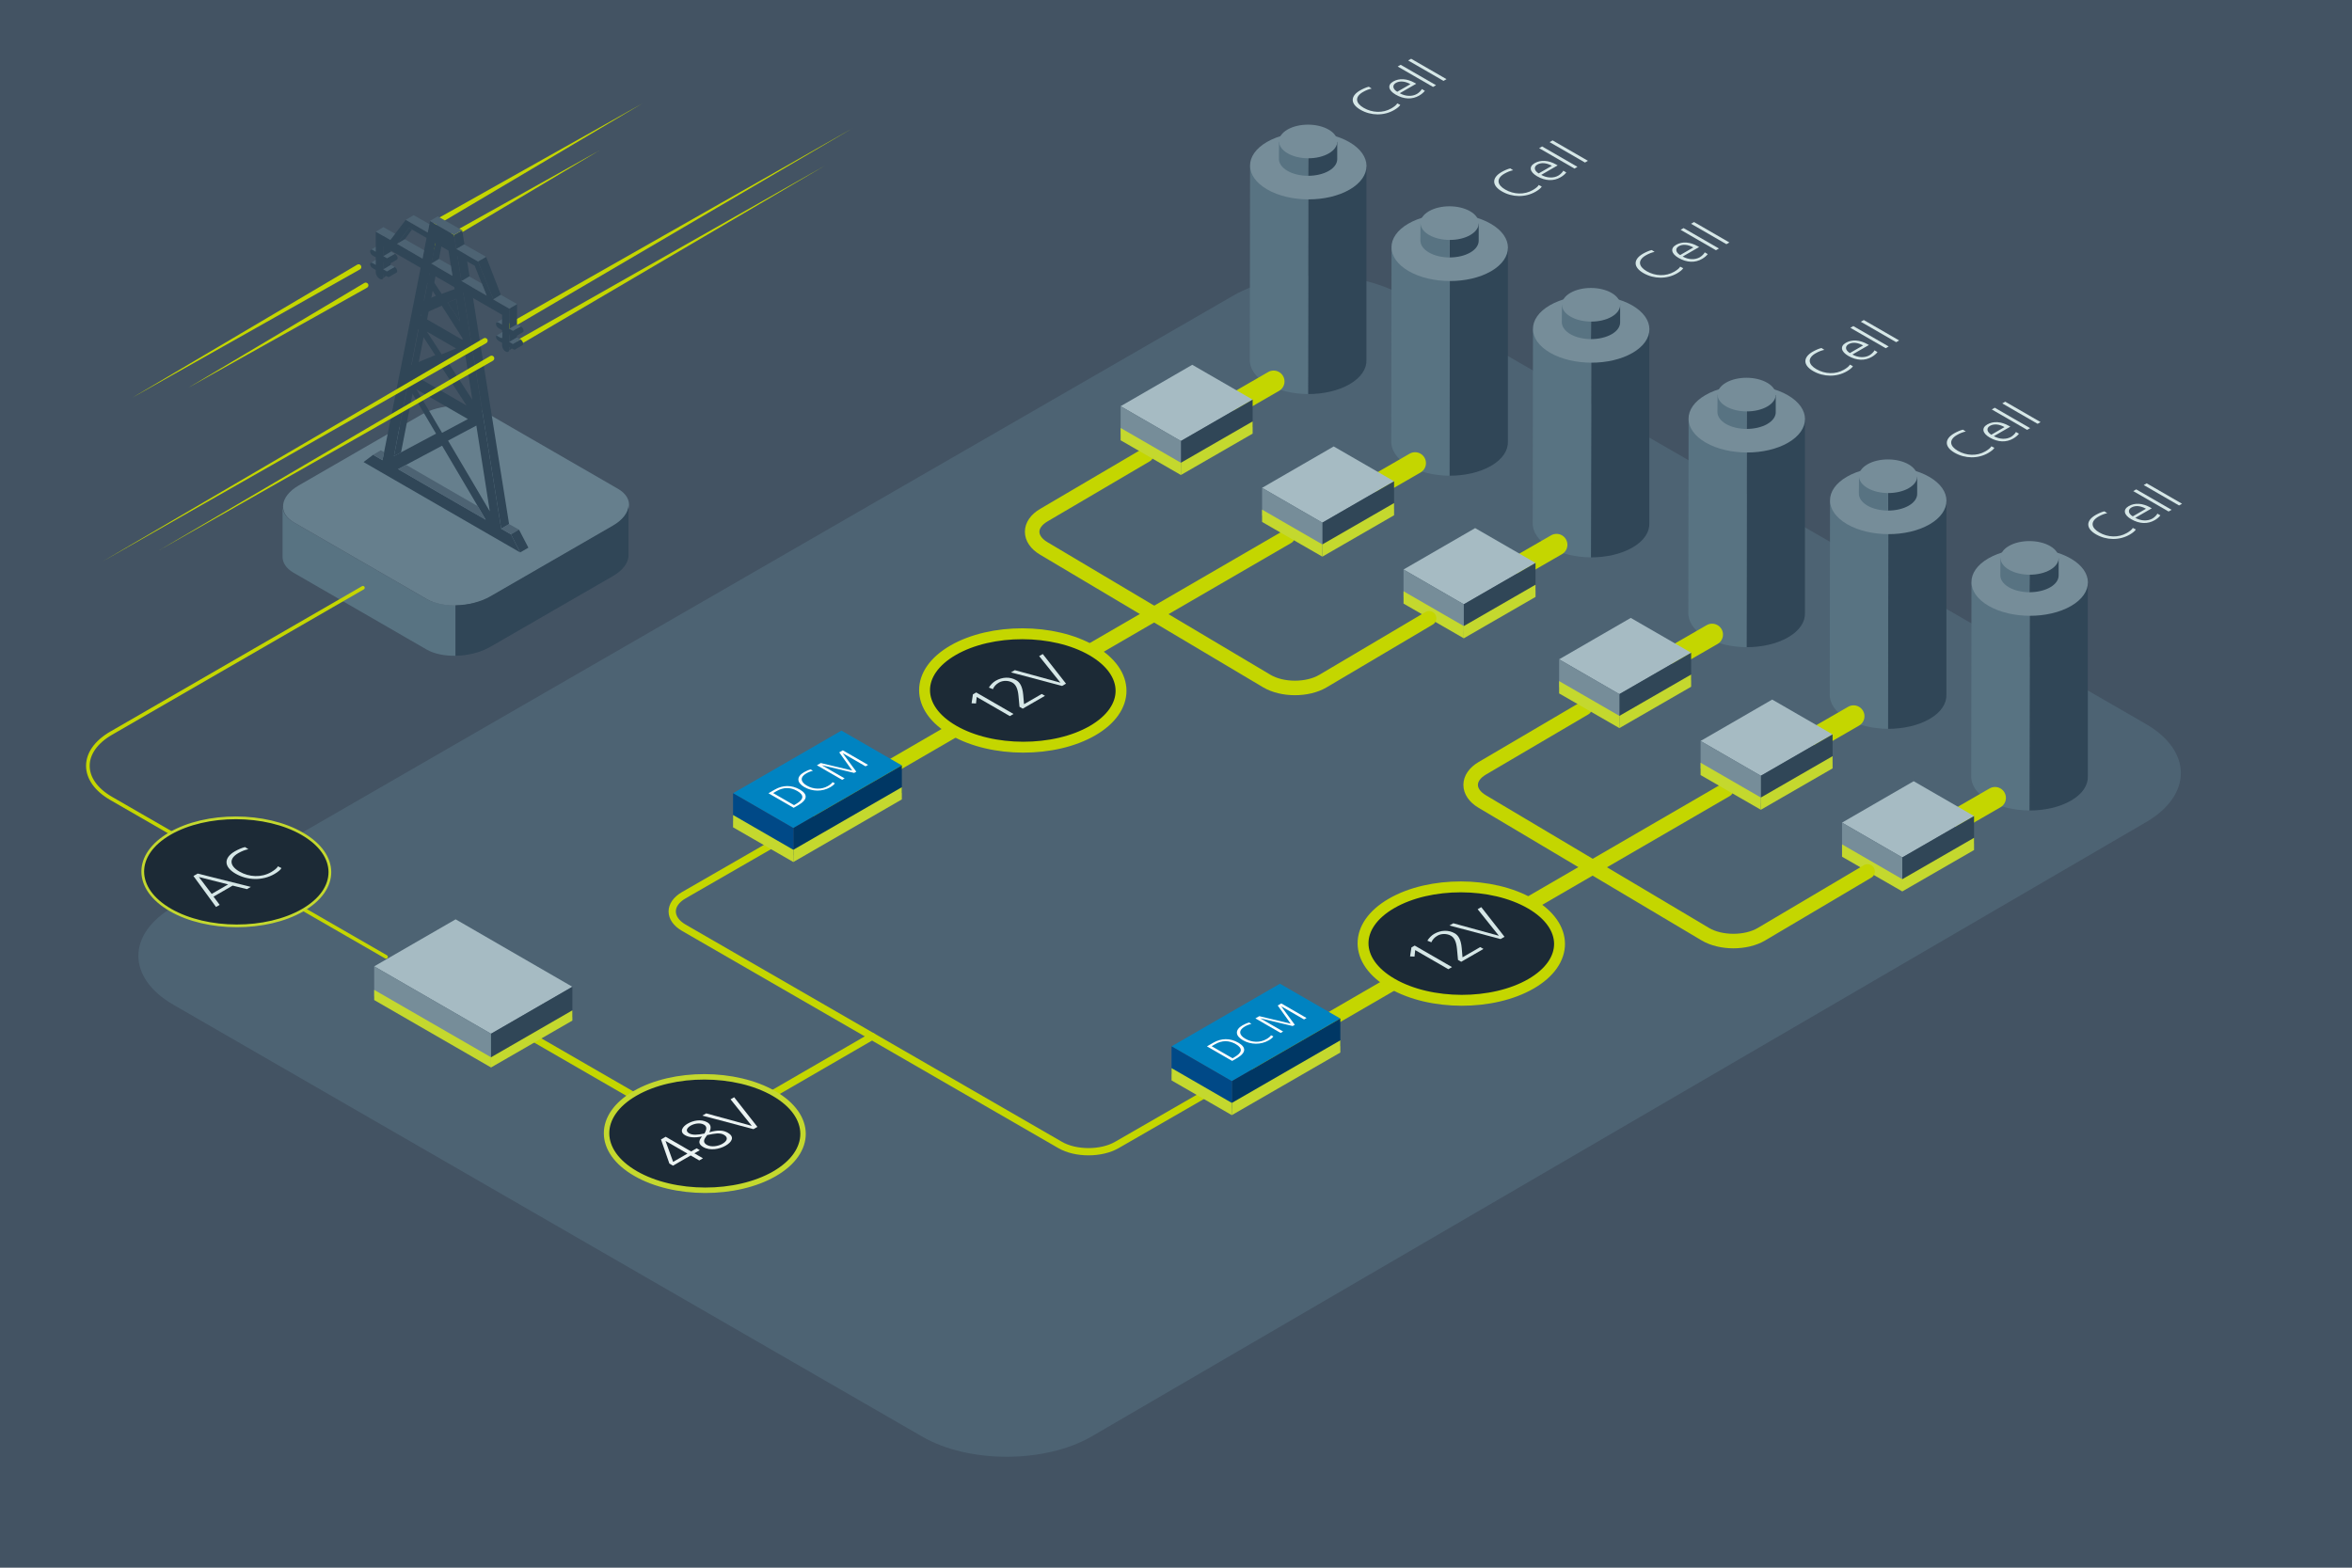 <?xml version="1.0" encoding="UTF-8"?><svg id="Layer_1" xmlns="http://www.w3.org/2000/svg" viewBox="0 0 1296 864"><defs><style>.cls-1{fill:#768d99;}.cls-2{stroke-width:2px;}.cls-2,.cls-3,.cls-4,.cls-5,.cls-6,.cls-7,.cls-8{stroke-linecap:round;}.cls-2,.cls-4,.cls-5,.cls-6{fill:none;stroke:#c4d600;stroke-miterlimit:10;}.cls-9{fill:#435363;}.cls-10{fill:#c4d82e;}.cls-11{fill:#667f8d;}.cls-12{fill:#587382;}.cls-13{fill:#d6e7e7;}.cls-14{fill:#c4d600;}.cls-15{fill:#003764;}.cls-16{fill:#ebf3f3;}.cls-17{fill:#a6bbc3;}.cls-18{fill:#fff;}.cls-3{stroke-width:1.5px;}.cls-3,.cls-7,.cls-8{fill:#1c2a36;stroke-linejoin:round;}.cls-3,.cls-8{stroke:#c4d82e;}.cls-19{fill:#304657;}.cls-4{stroke-width:8px;}.cls-5{stroke-width:12px;}.cls-6{stroke-width:4px;}.cls-20{fill:#4d6373;}.cls-21{fill:#004987;}.cls-7{stroke:#c4d600;stroke-width:6px;}.cls-8{stroke-width:3px;}.cls-22{fill:#0083c1;}</style></defs><rect class="cls-9" width="1296" height="864"/><path class="cls-20" d="M601.65,791.59c-25.66,14.95-67.71,15.05-93.43.2l-412.67-238.04c-25.73-14.84-25.73-39.12,0-53.96L679.58,162.91c25.73-14.84,67.83-14.84,93.55,0l409.23,236.06c25.73,14.84,25.78,39.22.12,54.17l-580.82,338.45Z"/><path class="cls-19" d="M752.94,198.28v-106.41l-31.96-.29-.22,125.6c8.24.03,16.62-1.8,22.89-5.42,6.42-3.71,9.5-8.6,9.29-13.47Z"/><path class="cls-12" d="M720.97,91.62c-8.18-.07-32.16,0-32.16,0l-.14,106.41c-.2,4.89,2.9,9.83,9.36,13.61,6.24,3.65,14.54,5.47,22.72,5.54l.22-125.56Z"/><path class="cls-1" d="M698.13,78.23c12.49-7.21,32.8-7.17,45.37.08,12.57,7.26,12.63,18.98.14,26.19-12.49,7.21-32.8,7.17-45.37-.08-12.57-7.26-12.63-18.98-.14-26.19Z"/><path class="cls-19" d="M736.84,87.45v-9.23l-15.98-.15-.11,18.82c4.12.01,8.31-.9,11.44-2.71,3.21-1.85,4.75-4.3,4.65-6.74Z"/><path class="cls-12" d="M720.86,78.1c-4.09-.04-16.08,0-16.08,0l-.07,9.23c-.1,2.44,1.45,4.92,4.68,6.81,3.12,1.82,7.27,2.73,11.36,2.77l.11-18.8Z"/><path class="cls-1" d="M709.44,71.4c6.24-3.61,16.4-3.59,22.69.04,6.28,3.63,6.32,9.49.07,13.1-6.24,3.61-16.4,3.59-22.69-.04-6.28-3.63-6.32-9.49-.07-13.1Z"/><path class="cls-19" d="M830.88,243.28v-106.41l-31.96-.29-.22,125.6c8.24.03,16.62-1.8,22.89-5.42,6.42-3.71,9.5-8.6,9.29-13.47Z"/><path class="cls-12" d="M798.92,136.62c-8.18-.07-32.16,0-32.16,0l-.14,106.41c-.2,4.89,2.9,9.83,9.36,13.61,6.24,3.65,14.54,5.47,22.72,5.54l.22-125.56Z"/><path class="cls-1" d="M776.07,123.23c12.49-7.21,32.8-7.17,45.37.08,12.57,7.26,12.63,18.98.14,26.19-12.49,7.21-32.8,7.17-45.37-.08-12.57-7.26-12.63-18.98-.14-26.19Z"/><path class="cls-19" d="M814.79,132.45v-9.23l-15.98-.15-.11,18.82c4.12.01,8.31-.9,11.44-2.71,3.21-1.85,4.75-4.3,4.65-6.74Z"/><path class="cls-12" d="M798.81,123.1c-4.09-.04-16.08,0-16.08,0l-.07,9.23c-.1,2.44,1.45,4.92,4.68,6.81,3.12,1.82,7.27,2.73,11.36,2.77l.11-18.8Z"/><path class="cls-1" d="M787.39,116.4c6.24-3.61,16.4-3.59,22.69.04,6.28,3.63,6.32,9.49.07,13.1-6.24,3.61-16.4,3.59-22.69-.04-6.28-3.63-6.32-9.49-.07-13.1Z"/><path class="cls-19" d="M908.82,288.28v-106.41l-31.96-.29-.22,125.6c8.24.03,16.62-1.8,22.89-5.42,6.42-3.71,9.5-8.6,9.29-13.47Z"/><path class="cls-12" d="M876.86,181.62c-8.18-.07-32.16,0-32.16,0l-.14,106.41c-.2,4.89,2.9,9.83,9.36,13.61,6.24,3.65,14.54,5.47,22.72,5.54l.22-125.56Z"/><path class="cls-1" d="M854.02,168.23c12.49-7.21,32.8-7.17,45.37.08,12.57,7.26,12.63,18.98.14,26.19-12.49,7.21-32.8,7.17-45.37-.08-12.57-7.26-12.63-18.98-.14-26.19Z"/><path class="cls-19" d="M892.73,177.45v-9.23l-15.98-.15-.11,18.82c4.12.01,8.31-.9,11.44-2.71,3.21-1.85,4.75-4.3,4.65-6.74Z"/><path class="cls-12" d="M876.75,168.1c-4.09-.04-16.08,0-16.08,0l-.07,9.23c-.1,2.44,1.45,4.92,4.68,6.81,3.12,1.82,7.27,2.73,11.36,2.77l.11-18.8Z"/><path class="cls-1" d="M865.33,161.4c6.24-3.61,16.4-3.59,22.69.04,6.28,3.63,6.32,9.49.07,13.1-6.24,3.61-16.4,3.59-22.69-.04-6.28-3.63-6.32-9.49-.07-13.1Z"/><path class="cls-14" d="M277.91,179.72l191.98-109.1-190.48,111.7c-.71.42-1.63.18-2.05-.54-.42-.71-.18-1.63.54-2.05,0,0,.01,0,.02-.01Z"/><path class="cls-14" d="M282.06,189.14l172.49-97.85-170.99,100.45c-.71.42-1.63.18-2.05-.53s-.18-1.63.53-2.05c0,0,.02,0,.02-.01Z"/><path class="cls-14" d="M235.82,135.71l94.55-52.85-93.05,55.45c-.71.42-1.63.19-2.06-.52-.42-.71-.19-1.63.52-2.06,0,0,.03-.02.04-.02Z"/><path class="cls-14" d="M239.72,121.23l114.04-64.1-112.54,66.7c-.71.42-1.63.19-2.06-.53-.42-.71-.19-1.63.53-2.06,0,0,.02-.01.03-.02Z"/><path class="cls-12" d="M234.96,330.1l-73.2-42.26c-4.21-2.43-6.2-5.73-6.07-9.17h0v27.72h.01c-.18,3.47,1.81,6.81,6.07,9.27l73.2,42.26c4.25,2.46,10.04,3.6,16.05,3.5v-27.82h0c-6.02.1-11.8-1.05-16.05-3.5Z"/><path class="cls-11" d="M235.25,330.2l-73.2-42.26c-9.01-5.2-7.87-14.37,2.53-20.38l67.47-38.95c10.41-6.01,26.29-6.67,35.3-1.46l73.2,42.26c9.01,5.2,7.87,14.37-2.53,20.38l-67.47,38.95c-10.41,6.01-26.29,6.67-35.3,1.46Z"/><path class="cls-19" d="M346.33,278.57c-.2,3.89-3.11,7.94-8.6,11.11l-67.47,38.95c-5.49,3.17-12.52,4.85-19.25,4.97v.75-.75,27.82c6.73-.11,13.76-1.79,19.25-4.97l67.47-38.95c5.49-3.17,8.4-7.23,8.6-11.11h0v-27.82h0Z"/><path class="cls-2" d="M199.97,323.94l-138.7,80.13c-17.14,9.9-17.14,26.1.02,35.99l151.45,87.31"/><path class="cls-3" d="M166.56,459.52c20.2,11.66,20.3,30.51.23,42.1-20.07,11.59-52.72,11.53-72.91-.13-20.2-11.66-20.3-30.51-.23-42.1,20.07-11.59,52.72-11.53,72.91.13Z"/><path class="cls-13" d="M136.06,490.03l-7.87-1.95-10.53,6.08,3.38,4.54-2,1.16-12.45-17.06,2.33-1.35,29.29,7.34-2.15,1.24ZM109.6,483.35l7.04,9.31,9.06-5.23-16.1-4.08Z"/><path class="cls-13" d="M155.08,478.42c-.35.87-2.06,2.23-3.88,3.28-6.46,3.73-14.74,3.65-21.42-.21-6.41-3.7-6.71-8.64-.31-12.33,1.53-.88,4.1-2.05,5.57-2.31l1.81,1.18c-1.65.29-3.68,1.08-5.57,2.17-5.32,3.07-4.7,7.06.56,10.1,5.48,3.16,12.17,3.47,17.55.36,1.85-1.07,3.38-2.3,3.76-3.21l1.93.97Z"/><line class="cls-5" x1="682.89" y1="221.14" x2="701.79" y2="210.23"/><path class="cls-19" d="M217.58,139.87c.99.57,1.52,1.67,1.52,2.41,0,.36-.13.66-.37.81s-4.23,2.44-4.23,2.44l-1.23-3.16,4.32-2.5Z"/><path class="cls-19" d="M217.35,147.01c.99.57,1.52,1.67,1.52,2.41,0,.36-.13.66-.37.81s-4.23,2.44-4.23,2.44l-1.23-3.16,4.32-2.5Z"/><polygon class="cls-20" points="207.56 135.75 204.25 137.7 206.47 139 207.27 138.9 207.56 135.75"/><polygon class="cls-20" points="207.5 142.96 204.19 144.91 206.41 146.22 207.35 146.28 207.5 142.96"/><path class="cls-19" d="M286.98,179.86c.99.57,1.52,1.67,1.52,2.41,0,.36-.13.66-.37.81s-4.23,2.44-4.23,2.44l-1.23-3.16,4.32-2.5Z"/><path class="cls-19" d="M286.75,187.01c.99.57,1.52,1.67,1.52,2.41,0,.36-.13.66-.37.81s-4.23,2.44-4.23,2.44l-1.23-3.16,4.32-2.5Z"/><polygon class="cls-19" points="244.39 129.77 241.03 127.91 217.07 251.38 220.99 249.3 244.39 129.77"/><polygon class="cls-19" points="267.86 141.57 263.37 144.12 271.92 165.09 275.97 162.39 267.86 141.57"/><polygon class="cls-19" points="250.17 129.5 254.68 126.93 280.52 288.83 276.19 291.38 250.17 129.5"/><polygon class="cls-19" points="284.92 167.59 280.6 170.09 280.67 193.06 284.8 189.93 284.92 167.59"/><polygon class="cls-20" points="276.95 175.74 273.65 177.69 275.87 179 276.66 178.9 276.95 175.74"/><polygon class="cls-19" points="215.42 127.8 211.11 130.3 211.17 153.26 215.3 150.13 215.42 127.8"/><path class="cls-19" d="M268.18,162.93l-6.63-16.49-9.5-5.49,2.23,13.95,13.91,8.03M249.32,152.04l-2.2-13.93-7.16-4.13-2.23,11.38,11.59,6.69M232.81,142.51l2.24-11.37-9.63-5.56-6.61,8.84,14.01,8.09M243.38,161.96l7.14-2.62-.23-1.11-13.55-7.82-.3,1.13,6.93,10.42M233.57,165.73l6.58-2.71-4.64-7.14-1.94,9.85M253.42,177.16l-1.97-12.42-4.81,1.98,6.79,10.45M254.9,187.35l-.1-1.02-11.4-17.85-11.27,4.99-.07.69,22.83,13.18M243.37,195.29l7.93-3.26-16.09-9.29,8.15,12.55M226.68,201.14l13.13-5.4-9.35-14.39-3.78,19.79M260.25,220.27l-3.82-24.36-9.48,3.9,13.29,20.47M257.05,223.48l-13.65-21.01-13.28,5.46,26.93,15.55M243.6,238.54l14.22-7.58-28.35-16.37,14.12,23.94M236.94,121.82l1.7.98,3.21,1.85,3.41,1.97,3.08,1.78,1.83,1.06,1.24,7.75,11.96,6.91,8.54,20.97,8.7,5.03v4.16c0,.5,0,.98,0,1.47v3.88s0,1.56,0,1.56l2.04,1.18c.99.57,1.52,1.67,1.52,2.41s-.53,1.23-1.52.66l-2.04-1.18v4.18s2.04,1.18,2.04,1.18c1,.58,1.52,1.58,1.52,2.27s-.52,1.09-1.52.52l-2.04-1.18v1.28c0,1.56-1.04,1.78-2.01,1.22s-1.95-1.94-1.95-3.5v-1.28s-1.85-1.07-1.85-1.07c-1-.58-1.52-1.58-1.52-2.27,0-.69.52-1.09,1.52-.52l1.85,1.07v-4.18s-1.85-1.07-1.85-1.07c-.99-.57-1.52-1.67-1.52-2.41,0-.74.53-1.23,1.52-.66l1.85,1.07v-1.56s0-3.88,0-3.88l-2.71-1.56-18.69-10.79,20.93,130.28,5.37,3.1,5.06,9.96-9.2-5.31-67.9-39.2-9.2-5.31,5.29-3.98,5.16,2.98,21.03-106.05-18.07-10.43-2.46-1.42v2.67s0,2.77,0,2.77l2.1,1.21c.76.44,1.34,1.43,1.34,2.31,0,.39-.12.69-.34.84-.25.18-.6.15-1-.08l-2.1-1.21v4.18s2.1,1.21,2.1,1.21c.87.5,1.34,1.49,1.34,2.16,0,.37-.14.65-.37.77-.17.09-.48.13-.96-.15l-2.1-1.21v1.28c0,1.56-1.04,1.78-2.07,1.18s-2.13-2.05-2.13-3.61v-1.28s-1.79-1.03-1.79-1.03c-.87-.5-1.34-1.49-1.34-2.16s.47-1.12,1.34-.62l1.79,1.03v-4.18s-1.79-1.03-1.79-1.03c-.76-.44-1.34-1.43-1.34-2.31,0-.87.57-1.2,1.34-.76l1.79,1.03v-1.56s0-3.88,0-3.88v-.26s0-5.37,0-5.37l7.99,4.61,8.52-11.12,12.1,6.98,1.25-6.32M217.07,251.38l23.21-12.37-15.74-26.68-7.47,39.05M267.67,286.46l-24.08-40.83-24.25,12.92,48.33,27.91M269.89,281.82l-7.41-47.28-15.58,8.3,22.99,38.97"/><polyline class="cls-19" points="253.42 177.16 251.44 164.73 246.63 166.71 253.42 177.16"/><polygon class="cls-20" points="241.2 119.23 236.86 121.77 250.23 129.48 254.67 126.93 241.2 119.23"/><polygon class="cls-20" points="275.98 162.5 271.77 164.99 280.6 170.09 284.92 167.59 275.98 162.5"/><polygon class="cls-20" points="284.82 178.69 280.6 181.18 282.66 182.36 286.98 179.86 284.82 178.69"/><polygon class="cls-20" points="284.78 185.95 280.56 188.44 282.62 189.62 286.94 187.12 284.78 185.95"/><polygon class="cls-20" points="211.29 125.17 207.08 127.66 215.07 132.27 217.7 128.84 211.29 125.17"/><polygon class="cls-20" points="255.74 134.66 251.4 137.2 263.4 144.11 267.84 141.55 255.74 134.66"/><polygon class="cls-20" points="227.94 118.6 223.6 121.14 235.69 128.13 236.6 123.53 227.94 118.6"/><polygon class="cls-19" points="227 126.53 225.46 125.58 218.8 134.42 223.08 131.85 227 126.53"/><polygon class="cls-20" points="223.08 131.85 218.8 134.39 232.8 142.53 233.71 137.93 223.08 131.85"/><polygon class="cls-20" points="241.89 142.71 237.61 145.26 249.32 152.04 248.44 146.46 241.89 142.71"/><polygon class="cls-20" points="258.54 152.34 254.27 154.88 268.18 162.93 265.53 156.34 258.54 152.34"/><polygon class="cls-20" points="223.78 256.2 219.34 258.55 267.62 286.45 263.28 279.01 223.78 256.2"/><polygon class="cls-20" points="209.85 248.15 205.63 250.64 210.76 253.6 211.67 249.18 209.85 248.15"/><polygon class="cls-20" points="280.52 288.83 276.18 291.37 281.56 294.47 286 291.92 280.52 288.83"/><polygon class="cls-19" points="285.99 291.91 281.56 294.49 286.64 304.44 291.16 301.85 285.99 291.91"/><polygon class="cls-20" points="276.89 182.96 273.59 184.91 275.81 186.21 276.74 186.28 276.89 182.96"/><polygon class="cls-20" points="215.42 138.7 211.21 141.18 213.26 142.36 217.58 139.86 215.42 138.7"/><polygon class="cls-20" points="215.38 145.96 211.17 148.45 213.22 149.62 217.54 147.12 215.38 145.96"/><path class="cls-14" d="M267.97,189.07l-211.46,120.36,209.96-122.96c.71-.42,1.63-.18,2.05.54.42.71.18,1.63-.54,2.05,0,0-.01,0-.02,0Z"/><path class="cls-14" d="M271.61,198.81l-184.18,104.61,182.68-107.21c.71-.42,1.63-.18,2.05.53.42.71.18,1.63-.53,2.05,0,0-.01,0-.02.01Z"/><path class="cls-14" d="M202.24,158.56l-98.45,55.11,96.95-57.71c.71-.42,1.63-.19,2.06.52.42.71.19,1.63-.52,2.06,0,0-.03.01-.03.02Z"/><path class="cls-14" d="M198.35,148.46l-125.73,70.86,124.23-73.46c.71-.42,1.63-.19,2.05.53s.19,1.63-.53,2.05c0,0-.02.01-.03.02Z"/><polygon class="cls-17" points="315.39 543.84 270.57 569.72 206.19 532.58 251.06 506.67 315.39 543.84"/><polygon class="cls-1" points="206.19 549.16 206.19 532.58 270.57 569.72 270.57 586.32 206.19 549.16"/><polygon class="cls-19" points="315.39 560.47 315.39 543.84 270.57 569.72 270.57 586.32 315.39 560.47"/><polygon class="cls-10" points="206.19 551.16 206.19 545.55 270.57 582.7 270.57 588.32 206.19 551.16"/><line class="cls-6" x1="294.83" y1="572.57" x2="394.63" y2="630.21"/><path class="cls-6" d="M430.64,462.36l-53.8,30.99c-8.58,4.94-8.58,13.03,0,17.98l207.33,119.7c8.57,4.95,22.61,4.96,31.19.02l53.8-30.99"/><line class="cls-6" x1="480.49" y1="571.18" x2="425.18" y2="603.21"/><polygon class="cls-10" points="315.39 562.47 315.39 556.82 270.57 582.7 270.57 588.32 315.39 562.47"/><line class="cls-5" x1="838.77" y1="311.14" x2="857.68" y2="300.23"/><polygon class="cls-17" points="773.37 313.87 806.58 333.05 846.11 310.25 812.84 291.05 773.37 313.87"/><polygon class="cls-19" points="846.11 325.38 846.11 310.25 806.58 333.05 806.58 348.19 846.11 325.38"/><polygon class="cls-1" points="773.38 329.06 773.38 313.87 806.58 333.05 806.58 348.19 773.38 329.06"/><polygon class="cls-10" points="846.11 328.98 846.11 322.25 806.58 345.05 806.58 351.79 846.11 328.98"/><polygon class="cls-10" points="773.38 332.66 773.38 325.87 806.58 345.05 806.58 351.79 773.38 332.66"/><path class="cls-13" d="M771.58,57.8c-.31.75-1.79,1.94-3.38,2.85-5.61,3.24-12.78,3.18-18.55-.15-5.54-3.19-5.77-7.47-.21-10.68,1.33-.77,3.56-1.79,4.83-2.01l1.56,1.02c-1.43.25-3.2.94-4.83,1.89-4.62,2.67-4.1,6.12.44,8.74,4.73,2.73,10.52,2.99,15.2.29,1.61-.93,2.94-2,3.27-2.79l1.66.84Z"/><path class="cls-13" d="M785.12,50.04c-.62.84-1.71,1.83-3.14,2.65-3.87,2.24-8.39,2.08-12.94-.54-4-2.31-4.73-5.28-1.35-7.23,3.3-1.91,7.64-1.68,11.98.82l.7.41-9.07,5.23c3.19,1.81,6.86,1.89,9.43.41,1.17-.68,2.44-1.98,2.73-2.71l1.66.96ZM777.17,46.38c-2.94-1.67-5.9-1.91-8-.69-2.08,1.2-1.84,3.34.73,4.89l7.28-4.2Z"/><path class="cls-13" d="M789.64,47.91l-19.48-11.25,1.64-.95,19.48,11.25-1.64.95Z"/><path class="cls-13" d="M795.41,44.58l-19.48-11.25,1.64-.95,19.48,11.25-1.64.94Z"/><path class="cls-13" d="M849.53,102.8c-.31.75-1.79,1.94-3.38,2.85-5.61,3.24-12.78,3.18-18.55-.15-5.54-3.19-5.77-7.47-.21-10.68,1.33-.77,3.56-1.79,4.83-2.01l1.56,1.02c-1.43.25-3.2.94-4.83,1.89-4.62,2.67-4.1,6.12.44,8.74,4.73,2.73,10.52,2.99,15.2.29,1.61-.93,2.94-2,3.27-2.79l1.66.84Z"/><path class="cls-13" d="M863.06,95.04c-.62.84-1.71,1.83-3.14,2.65-3.87,2.24-8.39,2.08-12.94-.54-4-2.31-4.73-5.28-1.35-7.23,3.3-1.91,7.64-1.68,11.98.82l.7.41-9.07,5.23c3.19,1.81,6.86,1.89,9.43.41,1.17-.68,2.44-1.98,2.73-2.71l1.66.96ZM855.12,91.38c-2.94-1.67-5.9-1.91-8-.69-2.08,1.2-1.84,3.34.73,4.89l7.28-4.2Z"/><path class="cls-13" d="M867.58,92.91l-19.48-11.25,1.64-.95,19.48,11.25-1.64.95Z"/><path class="cls-13" d="M873.35,89.58l-19.48-11.25,1.64-.95,19.48,11.25-1.64.94Z"/><path class="cls-13" d="M927.47,147.8c-.31.75-1.79,1.94-3.38,2.85-5.61,3.24-12.78,3.18-18.55-.15-5.54-3.19-5.77-7.47-.21-10.68,1.33-.77,3.56-1.79,4.83-2.01l1.56,1.02c-1.43.25-3.2.94-4.83,1.89-4.62,2.67-4.1,6.12.44,8.74,4.73,2.73,10.52,2.99,15.2.29,1.61-.93,2.94-2,3.27-2.79l1.66.84Z"/><path class="cls-13" d="M941.01,140.04c-.62.84-1.71,1.83-3.14,2.65-3.87,2.24-8.39,2.08-12.94-.54-4-2.31-4.73-5.28-1.35-7.23,3.3-1.91,7.64-1.68,11.98.82l.7.41-9.07,5.23c3.19,1.81,6.86,1.89,9.43.41,1.17-.68,2.44-1.98,2.73-2.71l1.66.96ZM933.06,136.38c-2.94-1.67-5.9-1.91-8-.69-2.08,1.2-1.84,3.34.73,4.89l7.28-4.2Z"/><path class="cls-13" d="M945.53,137.91l-19.48-11.25,1.64-.95,19.48,11.25-1.64.95Z"/><path class="cls-13" d="M951.29,134.58l-19.48-11.25,1.64-.95,19.48,11.25-1.64.94Z"/><line class="cls-4" x1="449.78" y1="446.47" x2="709.52" y2="295.76"/><line class="cls-5" x1="760.83" y1="266.14" x2="779.73" y2="255.23"/><polygon class="cls-17" points="695.43 268.87 728.64 288.05 768.17 265.25 734.9 246.05 695.43 268.87"/><polygon class="cls-19" points="768.17 280.38 768.17 265.25 728.64 288.05 728.64 303.19 768.17 280.38"/><polygon class="cls-1" points="695.44 284.06 695.44 268.87 728.64 288.05 728.64 303.19 695.44 284.06"/><polygon class="cls-10" points="768.17 283.98 768.17 277.25 728.64 300.05 728.64 306.79 768.17 283.98"/><polygon class="cls-10" points="695.44 287.66 695.44 280.87 728.64 300.05 728.64 306.79 695.44 287.66"/><polygon class="cls-22" points="403.93 437.17 437.14 456.35 496.93 421.85 463.66 402.65 403.93 437.17"/><polygon class="cls-15" points="496.93 436.98 496.93 421.85 437.14 456.35 437.14 471.49 496.93 436.98"/><polygon class="cls-21" points="403.93 452.36 403.93 437.17 437.14 456.35 437.14 471.49 403.93 452.36"/><polygon class="cls-10" points="496.93 440.58 496.93 433.85 437.14 468.35 437.14 475.09 496.93 440.58"/><polygon class="cls-10" points="403.93 455.96 403.93 449.17 437.14 468.35 437.14 475.09 403.93 455.96"/><path class="cls-18" d="M437.34,445.21l-13.9-8.03,3.49-2.01c4.38-2.53,9.22-2.66,13.84.01,4.4,2.54,4.36,5.53-1,8.62l-2.43,1.4ZM438.66,443.08c4.24-2.45,4.66-4.83.66-7.14-3.78-2.18-7.69-2.09-11.29-.01l-2.01,1.16,11.51,6.65,1.14-.66Z"/><path class="cls-18" d="M460.01,431.71c-.24.58-1.37,1.48-2.59,2.18-4.3,2.48-9.8,2.44-14.22-.12-4.24-2.45-4.42-5.73-.16-8.19,1.02-.59,2.73-1.37,3.7-1.54l1.19.78c-1.09.2-2.45.72-3.7,1.45-3.54,2.05-3.15,4.69.34,6.7,3.62,2.09,8.07,2.29,11.65.22,1.23-.71,2.25-1.53,2.51-2.14l1.27.64Z"/><path class="cls-18" d="M476.94,422.35l-12.53-7.23-.04.02,7.47,10.15-1.18.68-17.74-4.22-.04.02,12.53,7.23-1.37.79-13.9-8.03,2.13-1.23,17.3,4.13-7.13-10,1.97-1.14,13.9,8.03-1.37.79Z"/><path class="cls-4" d="M631.58,250.76l-56.42,33.16c-8.54,5.02-8.56,13.26-.05,18.32l122.91,73.1c8.51,5.06,22.44,5.08,30.96.03l58.48-34.61"/><path class="cls-8" d="M426.52,602.7c21.21,12.24,21.31,32.03.24,44.2-21.08,12.17-55.35,12.11-76.56-.14-21.21-12.24-21.31-32.03-.24-44.2,21.08-12.17,55.35-12.11,76.56.14Z"/><path class="cls-16" d="M385.32,639.55l-4.74-2.74-9.74,5.62-2-1.16-4.62-13.28,2.58-1.49,14.04,8.11,3.01-1.74,1.77,1.02-3.01,1.74,4.74,2.74-2.02,1.17ZM366.8,628.85l-.06.03,4.17,11.46,7.9-4.56-12.01-6.94Z"/><path class="cls-16" d="M401.1,624.35c3.86,2.23,2.23,5.04-1.31,7.08-3.25,1.88-8.49,2.93-12.26.76-2.59-1.5-2.89-3.19-.71-5.85-3.93.81-7.04.63-9.34-.7-3.47-2.01-1.11-4.9,1.35-6.32,3.1-1.79,7.5-2.73,10.91-.76,1.97,1.14,2.36,2.95,1.09,5.46,4.84-1.36,7.65-1.19,10.28.32ZM387.9,619.84c-2.12-1.22-5.32-.64-7.33.53-1.93,1.12-3.15,2.91-.89,4.22,1.91,1.1,4.7.92,8.48.13,1.45-2.44,1.36-3.95-.26-4.88ZM389.66,625.58l-.79,1.1c-1.28,1.76-1.36,3.17.64,4.32,2.38,1.38,6.23.72,8.51-.59,2.63-1.52,3.53-3.47.88-5-2.33-1.34-5.64-.55-8.16-.05l-1.08.22Z"/><path class="cls-16" d="M415.17,622.31l-28.16-7.47,2.14-1.23,25.1,6.89-11.7-14.63,1.99-1.15,12.8,16.34-2.17,1.25Z"/><polygon class="cls-17" points="617.49 223.87 650.69 243.05 690.23 220.25 656.96 201.05 617.49 223.87"/><polygon class="cls-19" points="690.23 235.38 690.23 220.25 650.69 243.05 650.69 258.19 690.23 235.38"/><polygon class="cls-1" points="617.49 239.06 617.49 223.87 650.7 243.05 650.7 258.19 617.49 239.06"/><polygon class="cls-10" points="690.23 238.98 690.23 232.25 650.69 255.05 650.69 261.79 690.23 238.98"/><polygon class="cls-10" points="617.49 242.66 617.49 235.87 650.7 255.05 650.7 261.79 617.49 242.66"/><path class="cls-7" d="M601.74,358.51c21.21,12.24,21.31,32.03.24,44.2-21.08,12.17-55.35,12.11-76.56-.14-21.21-12.24-21.31-32.03-.24-44.2,21.08-12.17,55.35-12.11,76.56.14Z"/><path class="cls-13" d="M556.44,394.66l-18.25-10.54-.39,3.59-2.44-.12.74-4.91,1.81-1.05,20.55,11.87-2.02,1.17Z"/><path class="cls-13" d="M563.54,390.56l-1.77-1.02-.56-6.03c-.37-4-1.47-6.22-3.36-7.31-2.12-1.22-5.2-1.28-7.37-.03-1.73,1-2.75,2.2-3.38,3.65l-2.21-.87c.96-1.61,2.36-2.96,3.77-3.77,3.66-2.11,7.88-2.27,11.3-.3,1.85,1.07,3.42,3.19,3.86,8.11l.44,5.12,9.77-5.64,1.77,1.02-12.26,7.08Z"/><path class="cls-13" d="M585.22,378.04l-28.16-7.47,2.14-1.23,25.1,6.89-11.7-14.63,1.99-1.15,12.8,16.34-2.16,1.25Z"/><path class="cls-19" d="M994.56,337.78v-106.41l-31.96-.29-.22,125.6c8.24.03,16.62-1.8,22.89-5.42,6.42-3.71,9.5-8.6,9.29-13.47Z"/><path class="cls-12" d="M962.6,231.12c-8.18-.07-32.16,0-32.16,0l-.14,106.41c-.2,4.89,2.9,9.83,9.36,13.61,6.24,3.65,14.54,5.47,22.72,5.54l.22-125.56Z"/><path class="cls-1" d="M939.75,217.73c12.49-7.21,32.8-7.17,45.37.08,12.57,7.26,12.63,18.98.14,26.19-12.49,7.21-32.8,7.17-45.37-.08-12.57-7.26-12.63-18.98-.14-26.19Z"/><path class="cls-19" d="M978.47,226.95v-9.23l-15.98-.15-.11,18.82c4.12.01,8.31-.9,11.44-2.71,3.21-1.85,4.75-4.3,4.65-6.74Z"/><path class="cls-12" d="M962.49,217.6c-4.09-.04-16.08,0-16.08,0l-.07,9.23c-.1,2.44,1.45,4.92,4.68,6.81,3.12,1.82,7.27,2.73,11.36,2.77l.11-18.8Z"/><path class="cls-1" d="M951.06,210.9c6.24-3.61,16.4-3.59,22.69.04,6.28,3.63,6.32,9.49.07,13.1-6.24,3.61-16.4,3.59-22.69-.04-6.28-3.63-6.32-9.49-.07-13.1Z"/><path class="cls-19" d="M1072.5,382.78v-106.41l-31.96-.29-.22,125.6c8.24.03,16.62-1.8,22.89-5.42,6.42-3.71,9.5-8.6,9.29-13.47Z"/><path class="cls-12" d="M1040.54,276.12c-8.18-.07-32.16,0-32.16,0l-.14,106.41c-.2,4.89,2.9,9.83,9.36,13.61,6.24,3.65,14.54,5.47,22.72,5.54l.22-125.56Z"/><path class="cls-1" d="M1017.7,262.73c12.49-7.21,32.8-7.17,45.37.08,12.57,7.26,12.63,18.98.14,26.19-12.49,7.21-32.8,7.17-45.37-.08-12.57-7.26-12.63-18.98-.14-26.19Z"/><path class="cls-19" d="M1056.41,271.95v-9.23l-15.98-.15-.11,18.82c4.12.01,8.31-.9,11.44-2.71,3.21-1.85,4.75-4.3,4.65-6.74Z"/><path class="cls-12" d="M1040.43,262.6c-4.09-.04-16.08,0-16.08,0l-.07,9.23c-.1,2.44,1.45,4.92,4.68,6.81,3.12,1.82,7.27,2.73,11.36,2.77l.11-18.8Z"/><path class="cls-1" d="M1029.01,255.9c6.24-3.61,16.4-3.59,22.69.04,6.28,3.63,6.32,9.49.07,13.1-6.24,3.61-16.4,3.59-22.69-.04-6.28-3.63-6.32-9.49-.07-13.1Z"/><path class="cls-19" d="M1150.44,427.78v-106.41l-31.96-.29-.22,125.6c8.24.03,16.62-1.8,22.89-5.42,6.42-3.71,9.5-8.6,9.29-13.47Z"/><path class="cls-12" d="M1118.48,321.12c-8.18-.07-32.16,0-32.16,0l-.14,106.41c-.2,4.89,2.9,9.83,9.36,13.61,6.24,3.65,14.54,5.47,22.72,5.54l.22-125.56Z"/><path class="cls-1" d="M1095.64,307.73c12.49-7.21,32.8-7.17,45.37.08,12.57,7.26,12.63,18.98.14,26.19-12.49,7.21-32.8,7.17-45.37-.08-12.57-7.26-12.63-18.98-.14-26.19Z"/><path class="cls-19" d="M1134.35,316.95v-9.23l-15.98-.15-.11,18.82c4.12.01,8.31-.9,11.44-2.71,3.21-1.85,4.75-4.3,4.65-6.74Z"/><path class="cls-12" d="M1118.37,307.6c-4.09-.04-16.08,0-16.08,0l-.07,9.23c-.1,2.44,1.45,4.92,4.68,6.81,3.12,1.82,7.27,2.73,11.36,2.77l.11-18.8Z"/><path class="cls-1" d="M1106.95,300.9c6.24-3.61,16.4-3.59,22.69.04,6.28,3.63,6.32,9.49.07,13.1-6.24,3.61-16.4,3.59-22.69-.04-6.28-3.63-6.32-9.49-.07-13.1Z"/><line class="cls-5" x1="924.51" y1="360.64" x2="943.41" y2="349.73"/><line class="cls-5" x1="1080.4" y1="450.64" x2="1099.3" y2="439.73"/><polygon class="cls-17" points="1015 453.37 1048.2 472.55 1087.74 449.75 1054.47 430.55 1015 453.37"/><polygon class="cls-19" points="1087.74 464.88 1087.74 449.75 1048.2 472.55 1048.2 487.69 1087.74 464.88"/><polygon class="cls-1" points="1015 468.56 1015 453.37 1048.2 472.55 1048.2 487.69 1015 468.56"/><polygon class="cls-10" points="1087.74 468.48 1087.74 461.75 1048.2 484.55 1048.2 491.29 1087.74 468.48"/><polygon class="cls-10" points="1015 472.16 1015 465.37 1048.2 484.55 1048.2 491.29 1015 472.16"/><path class="cls-13" d="M1021,201.8c-.31.75-1.79,1.94-3.38,2.85-5.61,3.24-12.78,3.18-18.55-.15-5.54-3.19-5.77-7.47-.21-10.68,1.33-.77,3.56-1.79,4.83-2.01l1.56,1.02c-1.43.25-3.2.94-4.83,1.89-4.62,2.67-4.1,6.12.44,8.74,4.73,2.73,10.52,2.99,15.2.29,1.61-.93,2.94-2,3.27-2.79l1.66.84Z"/><path class="cls-13" d="M1034.54,194.04c-.62.84-1.71,1.83-3.14,2.65-3.87,2.24-8.39,2.08-12.94-.54-4-2.31-4.73-5.28-1.35-7.23,3.3-1.91,7.64-1.68,11.98.82l.7.41-9.07,5.23c3.19,1.81,6.86,1.89,9.43.41,1.17-.68,2.44-1.98,2.73-2.71l1.66.96ZM1026.59,190.38c-2.94-1.67-5.9-1.91-8-.69-2.08,1.2-1.84,3.34.73,4.89l7.28-4.2Z"/><path class="cls-13" d="M1039.06,191.91l-19.48-11.25,1.64-.95,19.48,11.25-1.64.95Z"/><path class="cls-13" d="M1044.83,188.58l-19.48-11.25,1.64-.95,19.48,11.25-1.64.94Z"/><path class="cls-13" d="M1098.94,246.8c-.31.75-1.79,1.94-3.38,2.85-5.61,3.24-12.78,3.18-18.55-.15-5.54-3.19-5.77-7.47-.21-10.68,1.33-.77,3.56-1.79,4.83-2.01l1.56,1.02c-1.43.25-3.2.94-4.83,1.89-4.62,2.67-4.1,6.12.44,8.74,4.73,2.73,10.52,2.99,15.2.29,1.61-.93,2.94-2,3.27-2.79l1.66.84Z"/><path class="cls-13" d="M1112.48,239.04c-.62.84-1.71,1.83-3.14,2.65-3.87,2.24-8.39,2.08-12.94-.54-4-2.31-4.73-5.28-1.35-7.23,3.3-1.91,7.64-1.68,11.98.82l.7.41-9.07,5.23c3.19,1.81,6.86,1.89,9.43.41,1.17-.68,2.44-1.98,2.73-2.71l1.66.96ZM1104.53,235.38c-2.94-1.67-5.9-1.91-8-.69-2.08,1.2-1.84,3.34.73,4.89l7.28-4.2Z"/><path class="cls-13" d="M1117,236.91l-19.48-11.25,1.64-.95,19.48,11.25-1.64.95Z"/><path class="cls-13" d="M1122.77,233.58l-19.48-11.25,1.64-.95,19.48,11.25-1.64.94Z"/><path class="cls-13" d="M1176.88,291.8c-.31.75-1.79,1.94-3.38,2.85-5.61,3.24-12.78,3.18-18.55-.15-5.54-3.19-5.77-7.47-.21-10.68,1.33-.77,3.56-1.79,4.83-2.01l1.56,1.02c-1.43.25-3.2.94-4.83,1.89-4.62,2.67-4.1,6.12.44,8.74,4.73,2.73,10.52,2.99,15.2.29,1.61-.93,2.94-2,3.27-2.79l1.66.84Z"/><path class="cls-13" d="M1190.42,284.04c-.62.84-1.71,1.83-3.14,2.65-3.87,2.24-8.39,2.08-12.94-.54-4-2.31-4.73-5.28-1.35-7.23,3.3-1.91,7.64-1.68,11.98.82l.7.41-9.07,5.23c3.19,1.81,6.86,1.89,9.43.41,1.17-.68,2.44-1.98,2.73-2.71l1.66.96ZM1182.47,280.38c-2.94-1.67-5.9-1.91-8-.69-2.08,1.2-1.84,3.34.73,4.89l7.28-4.2Z"/><path class="cls-13" d="M1194.94,281.91l-19.48-11.25,1.64-.95,19.48,11.25-1.64.95Z"/><path class="cls-13" d="M1200.71,278.58l-19.48-11.25,1.64-.95,19.48,11.25-1.64.94Z"/><line class="cls-4" x1="691.4" y1="585.97" x2="951.14" y2="435.26"/><line class="cls-5" x1="1002.45" y1="405.64" x2="1021.36" y2="394.73"/><polygon class="cls-17" points="937.05 408.37 970.26 427.55 1009.79 404.75 976.52 385.55 937.05 408.37"/><polygon class="cls-19" points="1009.79 419.88 1009.79 404.75 970.26 427.55 970.26 442.69 1009.79 419.88"/><polygon class="cls-1" points="937.06 423.56 937.06 408.37 970.26 427.55 970.26 442.69 937.06 423.56"/><polygon class="cls-10" points="1009.79 423.48 1009.79 416.75 970.26 439.55 970.26 446.29 1009.79 423.48"/><polygon class="cls-10" points="937.06 427.16 937.06 420.37 970.26 439.55 970.26 446.29 937.06 427.16"/><polygon class="cls-22" points="645.55 576.67 678.76 595.85 738.55 561.35 705.28 542.15 645.55 576.67"/><polygon class="cls-15" points="738.55 576.48 738.55 561.35 678.76 595.85 678.76 610.99 738.55 576.48"/><polygon class="cls-21" points="645.55 591.86 645.55 576.67 678.76 595.85 678.76 610.99 645.55 591.86"/><polygon class="cls-10" points="738.55 580.08 738.55 573.35 678.76 607.85 678.76 614.59 738.55 580.08"/><polygon class="cls-10" points="645.55 595.46 645.55 588.67 678.76 607.85 678.76 614.59 645.55 595.46"/><path class="cls-18" d="M678.96,584.71l-13.9-8.03,3.49-2.01c4.38-2.53,9.22-2.66,13.84.01,4.4,2.54,4.36,5.53-1,8.62l-2.43,1.4ZM680.28,582.58c4.24-2.45,4.66-4.83.66-7.14-3.78-2.18-7.69-2.09-11.29-.01l-2.01,1.16,11.51,6.65,1.14-.66Z"/><path class="cls-18" d="M701.63,571.21c-.24.58-1.37,1.48-2.59,2.18-4.3,2.48-9.8,2.44-14.22-.12-4.24-2.45-4.42-5.73-.16-8.19,1.02-.59,2.73-1.37,3.7-1.54l1.19.78c-1.09.2-2.45.72-3.7,1.45-3.54,2.05-3.15,4.69.34,6.7,3.62,2.09,8.07,2.29,11.65.22,1.23-.71,2.25-1.53,2.51-2.14l1.27.64Z"/><path class="cls-18" d="M718.56,561.85l-12.53-7.23-.04.02,7.47,10.15-1.18.68-17.74-4.22-.04.02,12.53,7.23-1.37.79-13.9-8.03,2.13-1.23,17.3,4.13-7.13-10,1.97-1.14,13.9,8.03-1.37.79Z"/><path class="cls-4" d="M873.2,390.26l-56.42,33.16c-8.54,5.02-8.56,13.26-.05,18.32l122.91,73.1c8.51,5.06,22.44,5.08,30.96.03l58.48-34.61"/><polygon class="cls-17" points="859.11 363.37 892.31 382.55 931.85 359.75 898.58 340.55 859.11 363.37"/><polygon class="cls-19" points="931.85 374.88 931.85 359.75 892.31 382.55 892.31 397.69 931.85 374.88"/><polygon class="cls-1" points="859.11 378.56 859.11 363.37 892.32 382.55 892.32 397.69 859.11 378.56"/><polygon class="cls-10" points="931.85 378.48 931.85 371.75 892.31 394.55 892.31 401.29 931.85 378.48"/><polygon class="cls-10" points="859.11 382.16 859.11 375.37 892.32 394.55 892.32 401.29 859.11 382.16"/><path class="cls-7" d="M843.36,498.01c21.21,12.24,21.31,32.03.24,44.2-21.08,12.17-55.35,12.11-76.56-.14-21.21-12.24-21.31-32.03-.24-44.2,21.08-12.17,55.35-12.11,76.56.14Z"/><path class="cls-13" d="M798.06,534.16l-18.25-10.54-.39,3.59-2.44-.12.74-4.91,1.81-1.05,20.55,11.87-2.02,1.17Z"/><path class="cls-13" d="M805.16,530.06l-1.77-1.02-.56-6.03c-.37-4-1.47-6.22-3.36-7.31-2.12-1.22-5.2-1.28-7.37-.03-1.73,1-2.75,2.2-3.38,3.65l-2.21-.87c.96-1.61,2.36-2.96,3.77-3.77,3.66-2.11,7.88-2.27,11.3-.3,1.85,1.07,3.42,3.19,3.86,8.11l.44,5.12,9.77-5.64,1.77,1.02-12.26,7.08Z"/><path class="cls-13" d="M826.84,517.54l-28.16-7.47,2.14-1.23,25.1,6.89-11.7-14.63,1.99-1.15,12.8,16.34-2.16,1.25Z"/></svg>